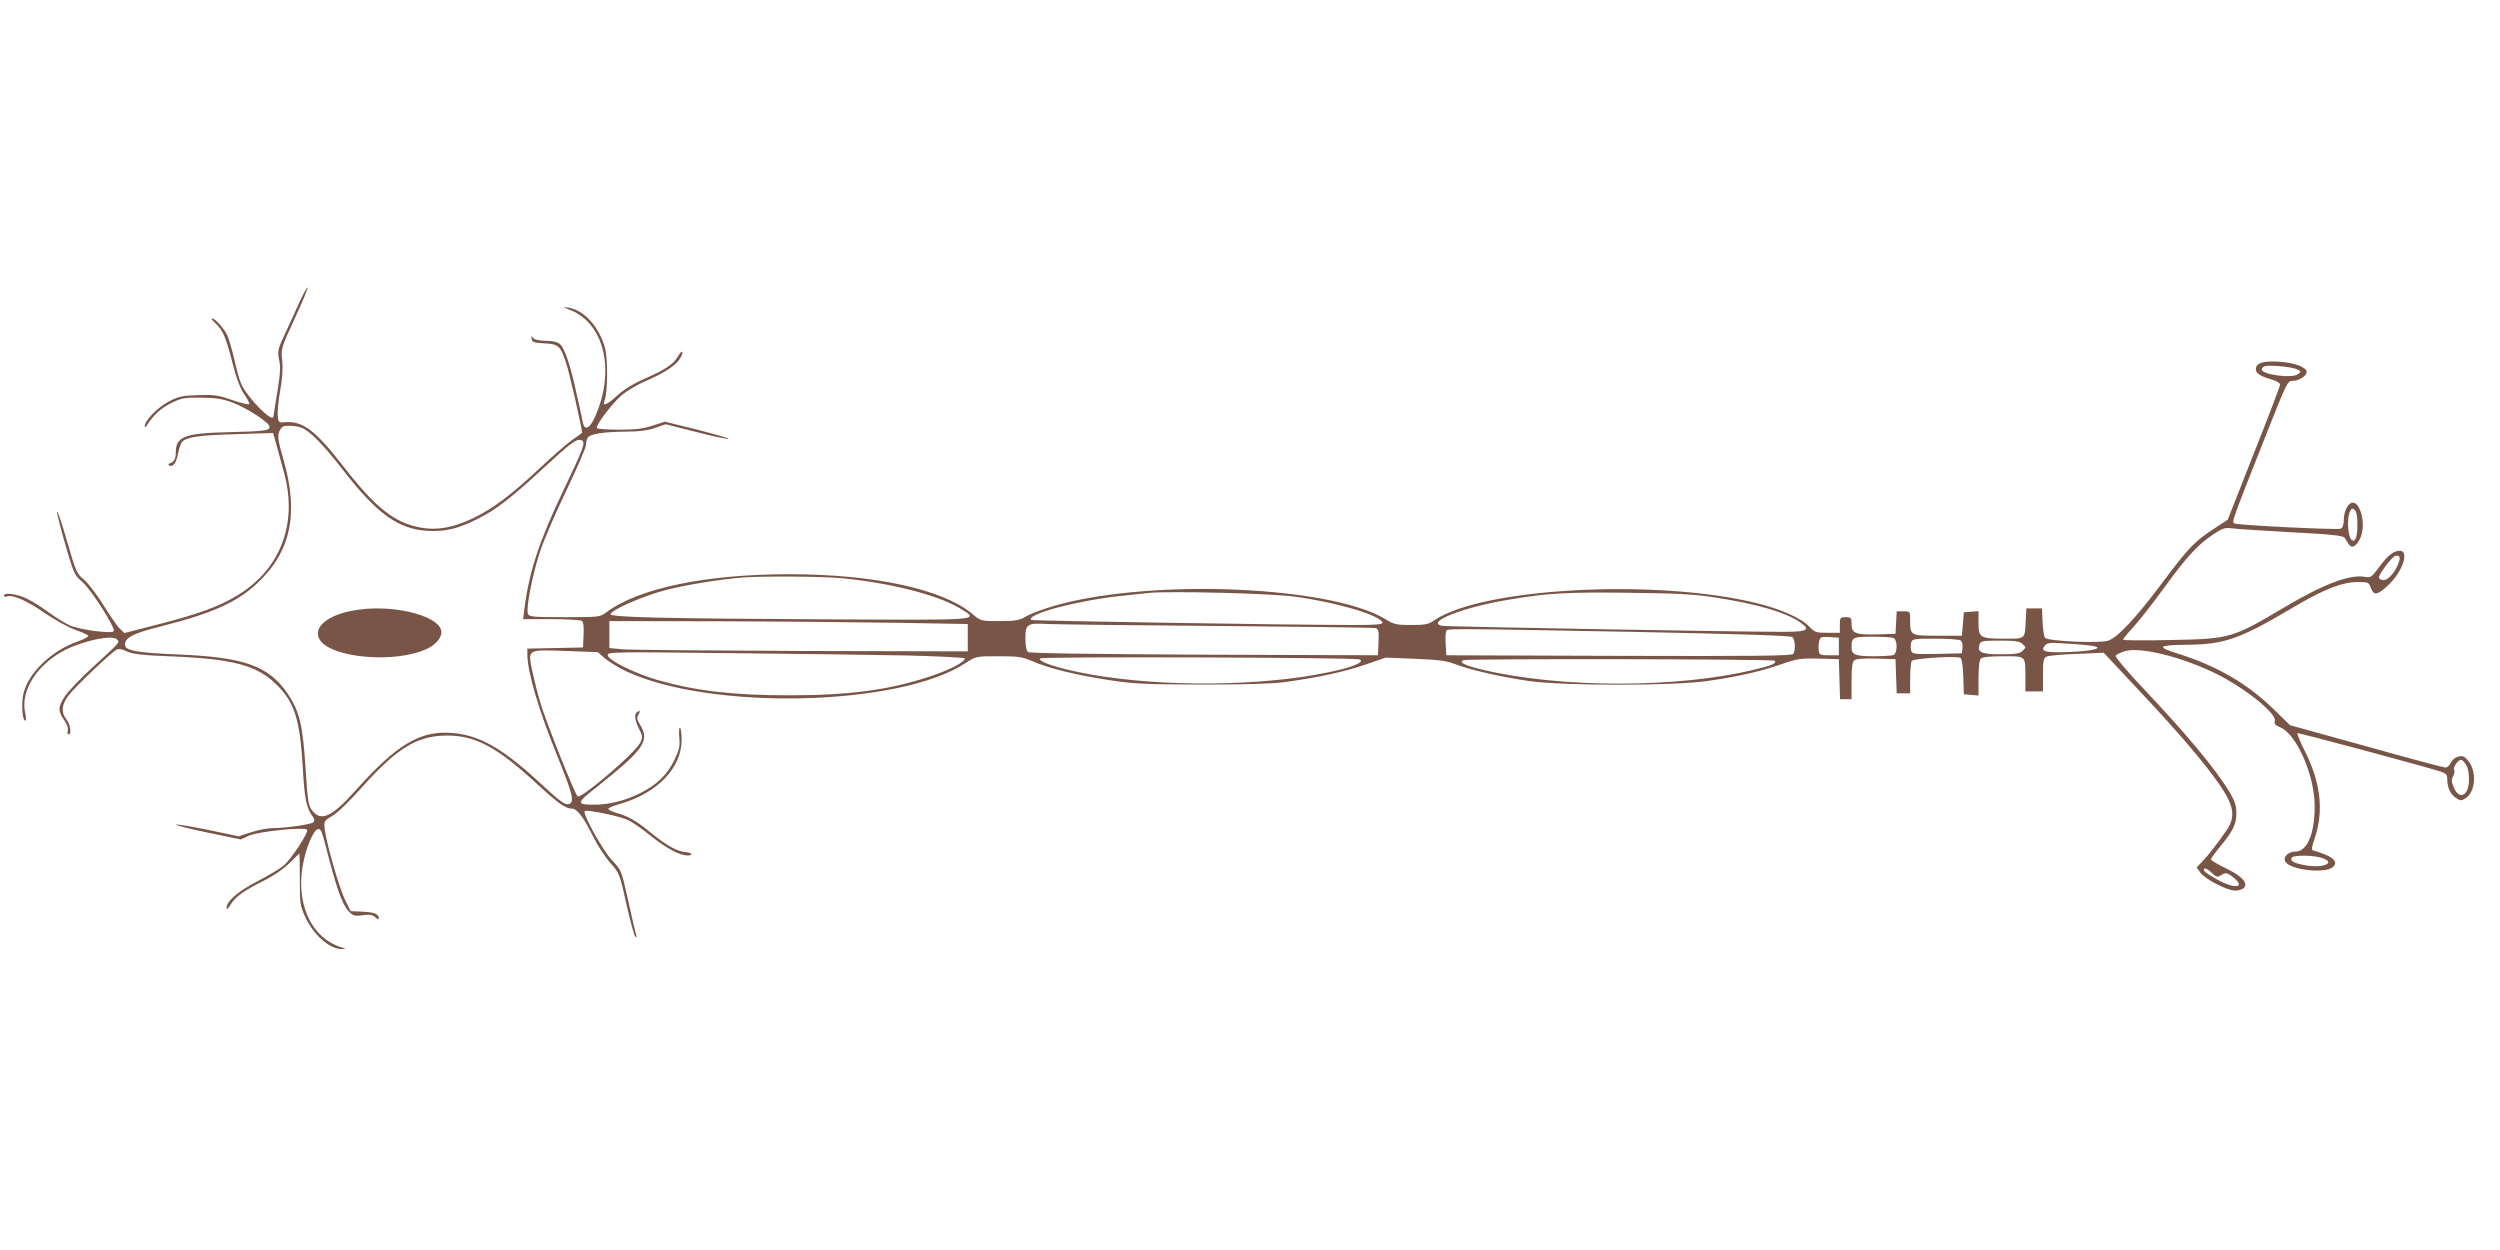 <?xml version="1.0" standalone="no"?>
<!DOCTYPE svg PUBLIC "-//W3C//DTD SVG 20010904//EN"
 "http://www.w3.org/TR/2001/REC-SVG-20010904/DTD/svg10.dtd">
<svg version="1.0" xmlns="http://www.w3.org/2000/svg"
 width="1280pt" height="640pt" viewBox="0 0 1280 640"
 preserveAspectRatio="xMidYMid meet">
<g transform="translate(0,640) scale(0.1,-0.1)"
fill="#795548" stroke="none">
<path d="M1536 4859 c-18 -41 -52 -114 -75 -164 -39 -84 -41 -92 -32 -136 8
-37 6 -73 -9 -166 -11 -65 -20 -121 -20 -125 -1 -39 -138 100 -166 169 -8 18
-24 75 -35 126 -12 50 -28 106 -36 122 -18 36 -63 85 -77 85 -6 0 1 -11 17
-25 39 -37 53 -70 87 -202 20 -80 40 -132 60 -161 17 -24 28 -47 26 -51 -3 -4
-42 5 -88 21 -72 25 -95 28 -175 25 -77 -2 -100 -7 -149 -33 -56 -28 -125
-100 -123 -127 0 -7 6 -3 12 7 31 49 73 88 125 113 51 25 67 28 152 27 75 -1
109 -6 160 -25 76 -29 190 -103 190 -124 0 -20 -23 -23 -215 -28 -221 -5 -265
-23 -265 -104 0 -32 -9 -48 -30 -55 -8 -2 -10 -7 -4 -11 19 -11 36 11 45 58 5
26 14 54 20 61 21 26 86 36 275 41 l192 6 17 -59 c9 -33 28 -102 42 -154 67
-259 -25 -491 -249 -623 -91 -54 -196 -92 -395 -143 l-176 -45 -24 23 c-13 12
-50 66 -83 119 -33 54 -78 112 -100 131 -37 31 -42 41 -87 198 -26 91 -49 158
-51 150 -1 -8 18 -85 43 -170 42 -146 48 -157 85 -188 47 -40 175 -241 162
-254 -14 -14 -174 8 -225 30 -24 11 -72 41 -108 67 -35 26 -86 58 -114 71 -51
24 -115 32 -115 14 0 -5 6 -7 14 -4 29 11 101 -19 194 -84 53 -36 125 -76 160
-88 35 -12 63 -25 64 -30 0 -5 -23 -17 -53 -28 -134 -46 -254 -161 -279 -267
-12 -50 -6 -139 10 -139 4 0 4 18 -1 40 -26 114 62 250 206 323 99 49 243 78
264 53 14 -17 22 -8 -136 -153 -55 -51 -115 -114 -132 -140 -35 -53 -35 -75 1
-125 11 -16 18 -38 15 -48 -3 -11 -1 -20 4 -20 17 0 9 52 -11 77 -28 36 -25
73 9 120 28 39 216 219 247 236 11 7 28 4 53 -8 29 -14 77 -20 236 -26 311
-13 433 -46 533 -146 91 -91 118 -179 132 -421 10 -167 18 -207 52 -254 9 -12
9 -21 2 -28 -11 -11 -135 -29 -206 -30 -26 0 -76 -9 -112 -21 l-64 -21 -152
32 c-83 17 -159 30 -168 28 -9 -2 61 -20 157 -40 l174 -36 43 20 c49 21 281
45 296 30 11 -11 -79 -149 -121 -185 -18 -15 -77 -50 -131 -78 -98 -50 -160
-103 -160 -137 0 -11 7 -6 19 14 25 42 68 73 170 124 51 25 103 61 133 91 27
27 50 49 51 49 1 0 2 -60 2 -132 0 -126 2 -137 29 -195 42 -92 127 -165 189
-162 20 1 20 1 -3 8 -162 49 -243 238 -194 449 18 81 54 157 73 157 16 0 17
-2 59 -165 40 -151 69 -228 99 -258 21 -21 31 -24 70 -18 36 5 51 2 65 -11 10
-9 18 -12 18 -7 -1 24 -21 33 -80 36 l-65 3 -27 55 c-30 59 -95 286 -105 361
-5 46 -5 46 39 72 25 14 92 79 151 146 181 202 283 265 437 265 144 0 255 -60
450 -239 117 -108 155 -135 187 -135 28 0 59 -41 111 -145 22 -45 61 -104 87
-133 46 -52 48 -55 82 -210 19 -86 40 -161 45 -167 7 -7 8 -3 5 10 -4 11 -22
90 -41 175 -34 155 -35 155 -83 206 -46 49 -152 238 -139 251 9 10 186 -27
225 -47 20 -10 73 -47 117 -83 80 -63 145 -97 184 -97 32 0 23 15 -10 17 -42
3 -97 34 -176 98 -77 64 -119 87 -182 104 -23 7 -40 16 -37 21 3 5 31 16 62
25 190 55 313 184 313 327 0 31 -4 59 -8 62 -5 3 -7 -20 -4 -50 4 -46 0 -64
-27 -119 -36 -73 -88 -123 -173 -166 -76 -38 -158 -59 -235 -59 -95 0 -94 7
17 94 236 188 268 233 218 314 -18 29 -19 38 -9 54 10 16 10 19 -1 16 -22 -8
-21 -39 2 -86 21 -41 22 -46 7 -76 -23 -49 -295 -282 -319 -274 -12 4 -164
385 -193 485 -13 44 -31 116 -40 158 -23 112 -27 109 173 102 l163 -6 36 -32
c21 -17 69 -47 107 -65 435 -204 1405 -181 1741 42 52 34 53 34 167 34 102 0
122 -3 173 -25 81 -36 223 -71 393 -97 129 -20 188 -22 477 -23 218 0 362 4
425 13 168 23 302 52 410 89 l105 36 150 -6 c120 -5 161 -10 204 -27 78 -30
236 -66 381 -87 180 -25 731 -25 910 0 161 23 273 49 383 87 80 28 99 30 190
28 l102 -3 3 -102 3 -103 29 0 30 0 0 94 c0 68 4 97 14 105 9 8 48 11 112 9
l99 -3 3 -87 3 -88 34 0 35 0 0 78 c0 42 4 82 8 88 8 13 231 27 249 16 8 -5
13 -41 15 -97 l3 -90 38 -3 37 -3 0 88 c0 56 4 93 12 101 8 8 48 12 114 12
118 0 114 4 114 -106 l0 -74 45 0 45 0 0 85 c0 70 3 86 18 93 9 5 79 12 155
14 l138 6 161 -172 c187 -198 316 -346 401 -460 105 -142 119 -199 67 -277
-44 -65 -95 -130 -126 -162 l-27 -28 19 -27 c25 -34 137 -92 179 -92 18 0 38
7 45 15 21 25 -13 61 -95 100 -41 20 -75 40 -75 45 0 5 22 35 49 68 65 78 81
112 81 170 0 38 -8 61 -35 107 -72 119 -221 298 -457 547 -71 76 -128 143
-126 150 2 6 24 17 48 24 76 22 272 -24 447 -106 151 -70 330 -211 320 -250
-4 -16 2 -24 28 -34 84 -35 176 -246 176 -403 1 -140 -38 -233 -98 -233 -37 0
-65 -27 -52 -51 23 -44 208 -64 245 -27 29 28 -5 56 -103 84 -9 2 -7 18 8 61
47 138 32 282 -47 441 -26 51 -44 95 -41 98 4 4 629 -164 735 -197 26 -9 32
-16 32 -39 0 -43 16 -77 45 -96 23 -15 27 -15 50 0 51 33 57 139 11 192 -18
22 -28 26 -50 20 -15 -3 -32 -18 -38 -31 -6 -14 -18 -25 -27 -25 -9 0 -192 49
-406 109 l-390 108 -81 79 c-133 131 -292 224 -489 286 -118 37 -109 45 50 47
187 2 266 31 541 194 156 92 246 127 328 127 51 0 55 -2 65 -30 14 -40 33 -38
86 11 75 69 113 179 62 179 -32 0 -61 -23 -107 -85 -36 -49 -43 -54 -69 -49
-76 16 -213 -36 -411 -153 -273 -162 -279 -164 -592 -170 -131 -3 -238 -2
-238 2 0 4 25 35 56 68 31 34 100 123 154 197 113 156 174 223 252 274 47 31
61 36 94 31 21 -3 158 -12 304 -20 209 -11 267 -17 275 -29 5 -8 15 -23 21
-33 17 -26 45 -6 63 43 25 72 -9 185 -50 169 -22 -8 -39 -48 -39 -91 0 -22 -6
-37 -16 -41 -20 -7 -529 18 -544 27 -14 8 -14 8 162 453 106 268 110 277 136
277 32 0 72 25 72 45 0 25 -62 48 -141 53 -83 5 -119 -7 -119 -38 0 -22 22
-36 84 -54 24 -7 41 -18 40 -27 -1 -8 -61 -166 -135 -352 l-133 -338 -66 -43
c-103 -67 -134 -99 -270 -281 -134 -179 -225 -276 -275 -295 -39 -15 -310 -3
-324 14 -6 7 -11 43 -13 81 l-3 70 -40 0 -40 0 -3 -55 c-5 -105 1 -100 -108
-100 -126 0 -134 5 -134 81 l0 60 -37 -3 -38 -3 -5 -60 -5 -60 -123 0 c-140 0
-142 1 -142 78 0 47 0 47 -35 47 l-34 0 -3 -57 -3 -58 -92 -3 c-112 -3 -133 5
-133 53 0 32 -2 35 -30 35 -28 0 -30 -2 -30 -40 l0 -40 -63 0 c-58 0 -66 3
-93 31 -40 44 -149 92 -274 122 -515 125 -1400 77 -1645 -88 -31 -22 -47 -25
-120 -25 -75 0 -89 3 -132 30 -252 154 -1045 204 -1568 99 -115 -23 -236 -62
-281 -90 -25 -15 -50 -19 -127 -19 -95 0 -95 0 -139 37 -150 126 -502 203
-938 203 -427 0 -772 -72 -937 -196 -31 -23 -37 -24 -213 -24 -161 0 -181 2
-187 17 -11 28 23 201 62 319 20 60 81 202 136 315 54 114 99 217 99 230 0 13
4 30 9 38 12 19 81 30 194 31 69 0 113 6 151 19 l54 19 154 -39 c84 -22 160
-38 168 -36 8 1 -62 22 -156 46 l-170 42 -62 -20 c-47 -16 -87 -21 -171 -21
-60 0 -112 4 -115 8 -8 13 75 122 126 168 25 21 81 55 124 73 101 44 160 84
179 121 20 39 5 39 -17 1 -20 -36 -66 -66 -172 -112 -49 -21 -100 -52 -132
-81 -54 -50 -82 -62 -69 -30 17 39 18 217 2 273 -32 109 -107 191 -187 204
-31 5 -29 3 14 -14 173 -71 227 -317 121 -548 -25 -56 -51 -69 -60 -30 -2 12
-16 76 -31 142 -33 154 -62 240 -86 262 -13 12 -37 18 -74 18 -36 1 -59 6 -65
16 -8 11 -9 10 -7 -6 3 -17 12 -20 64 -23 74 -3 84 -13 113 -102 17 -50 81
-333 81 -355 0 -2 -21 -18 -47 -35 -25 -17 -99 -81 -164 -142 -149 -140 -243
-211 -344 -260 -104 -50 -187 -65 -273 -49 -133 25 -229 101 -393 312 -145
187 -210 236 -302 227 -31 -3 -32 -1 -35 36 -2 22 4 80 13 129 11 59 14 110
10 151 -7 60 -6 63 64 215 39 85 69 156 66 159 -2 3 -20 -28 -39 -69z m10225
-350 c22 -11 22 -12 4 -25 -31 -23 -185 -2 -185 25 0 5 6 12 13 15 20 9 144
-2 168 -15z m-10217 -299 c42 -16 111 -86 212 -216 174 -225 283 -303 433
-312 90 -5 158 11 260 63 90 45 169 106 331 256 146 135 172 154 197 145 23
-9 12 -39 -92 -256 -124 -260 -175 -413 -200 -607 l-7 -53 144 0 c78 0 149 -4
156 -9 9 -5 12 -27 10 -72 l-3 -64 -142 -3 -143 -3 0 -29 c0 -90 58 -287 156
-527 75 -185 86 -229 59 -239 -21 -8 -43 8 -165 121 -180 165 -297 231 -433
242 -165 14 -285 -57 -497 -295 -123 -137 -178 -161 -224 -99 -17 23 -22 53
-32 220 -14 217 -31 286 -91 375 -96 142 -222 187 -558 201 -217 9 -275 20
-275 50 0 37 43 59 187 95 255 64 385 122 486 216 176 162 219 359 138 638
-28 98 -31 118 -21 143 11 25 18 29 51 29 21 0 49 -4 63 -10z m10526 -494 c0
-68 -12 -98 -31 -79 -17 17 -23 103 -10 137 9 23 14 26 26 16 10 -9 15 -32 15
-74z m214 -189 c-14 -48 -54 -97 -79 -97 -14 0 -25 6 -25 14 0 16 65 103 82
109 21 7 29 -3 22 -26z m-7979 -87 c247 -23 492 -85 605 -152 109 -66 137 -63
-690 -59 -827 4 -1095 11 -1094 26 1 22 172 96 286 125 107 27 277 54 388 63
104 8 403 6 505 -3z m2325 -95 c215 -29 436 -95 448 -132 3 -10 -31 -13 -145
-13 -321 0 -1648 21 -1653 26 -28 29 233 99 460 123 58 6 121 13 140 15 99 11
632 -2 750 -19z m2151 -4 c209 -32 358 -75 431 -124 62 -42 46 -52 -82 -52
-236 0 -1726 26 -1747 31 -87 18 108 95 338 133 201 34 295 40 619 36 247 -3
331 -7 441 -24z m-4166 -130 l340 -6 0 -70 0 -70 -855 2 c-470 2 -883 5 -917
9 l-63 6 0 69 0 69 578 -1 c317 -1 730 -5 917 -8z m1625 -16 c432 -4 793 -8
803 -11 15 -5 17 -15 15 -72 l-3 -67 -890 3 c-596 3 -894 7 -902 14 -8 6 -13
34 -13 69 0 75 9 80 120 74 47 -2 438 -7 870 -10z m2114 -30 c548 -11 814 -19
823 -27 14 -12 17 -66 5 -86 -7 -10 -192 -12 -893 -10 l-884 3 -3 54 c-2 29
-1 60 2 67 7 17 -45 17 950 -1z m1061 -75 l0 -45 -50 0 c-45 0 -50 2 -53 24
-2 12 -1 34 2 48 6 22 11 24 54 21 l47 -3 0 -45z m279 44 c22 -8 22 -80 0 -88
-9 -3 -55 -6 -103 -6 -92 0 -111 8 -111 46 0 51 6 54 105 54 51 0 100 -3 109
-6z m344 -13 c8 -5 12 -21 10 -37 l-3 -29 -127 -3 c-120 -2 -127 -1 -133 18
-3 11 -3 29 0 40 6 19 15 20 123 20 64 0 123 -4 130 -9z m316 -17 c9 -8 16
-17 16 -19 0 -2 -7 -11 -16 -19 -12 -12 -37 -16 -108 -16 -101 0 -124 10 -111
50 6 18 14 20 105 20 76 0 102 -4 114 -16z m355 -10 c69 -11 12 -27 -112 -32
-129 -5 -153 2 -126 34 11 13 29 15 108 9 53 -3 111 -8 130 -11z m-6066 -50
c163 -4 297 -11 297 -15 0 -19 -80 -60 -180 -93 -208 -69 -412 -96 -720 -96
-286 0 -473 22 -669 77 -116 33 -255 101 -259 127 -4 18 12 19 614 12 341 -3
753 -9 917 -12z m2316 -20 c29 -9 -13 -32 -99 -53 -322 -79 -820 -93 -1210
-35 -182 27 -339 72 -325 93 6 10 1603 5 1634 -5z m2127 -7 c13 -13 -13 -24
-106 -46 -391 -95 -989 -95 -1389 0 -90 21 -126 39 -97 49 25 8 1584 6 1592
-3z m3540 -532 c18 -28 21 -103 4 -134 -18 -34 -49 -26 -66 16 -13 29 -13 41
-4 59 7 12 9 27 5 34 -7 11 21 50 36 50 5 0 16 -11 25 -25z m-736 -478 c73
-25 5 -54 -88 -37 -60 11 -78 22 -68 39 9 14 112 13 156 -2z m-520 -89 c27 17
34 15 69 -14 61 -51 -2 -56 -89 -6 -61 35 -71 43 -64 54 3 5 19 -3 35 -18 25
-24 32 -27 49 -16z"/>
<path d="M1840 3279 c-148 -19 -236 -82 -207 -147 46 -101 396 -133 559 -51
41 21 68 54 68 82 0 79 -227 142 -420 116z"/>
</g>
</svg>
